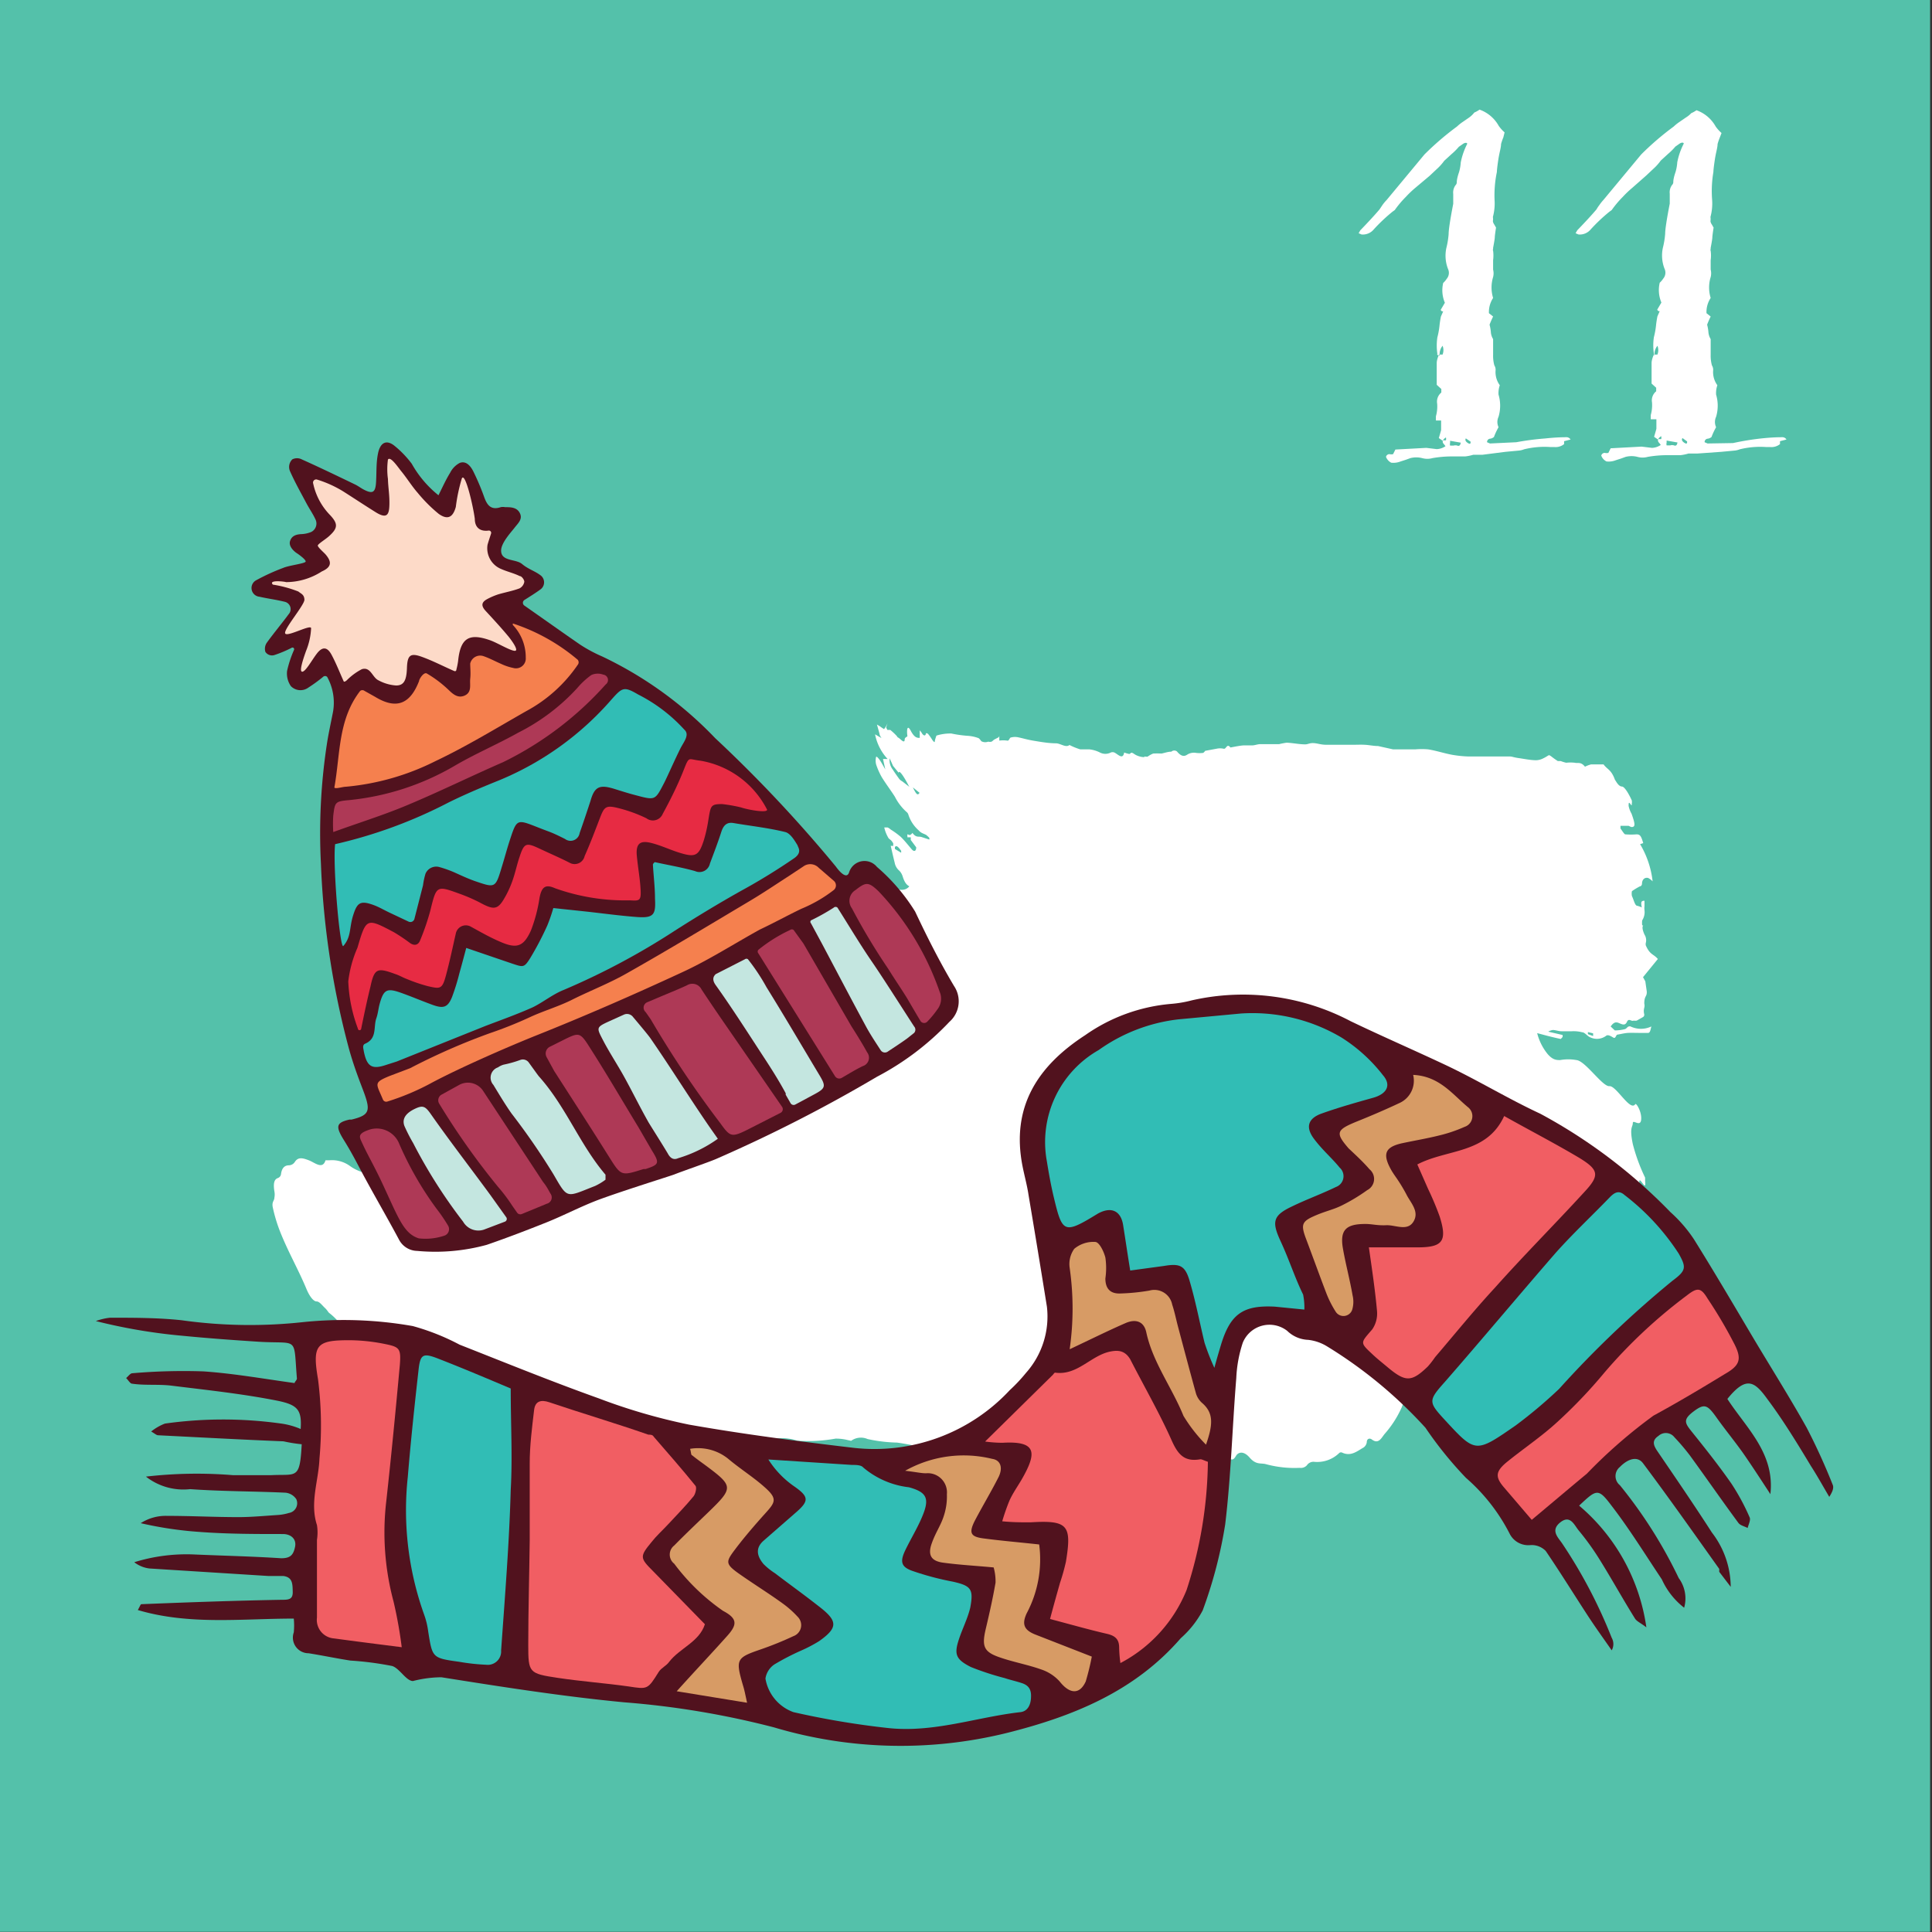 <svg id="Layer_1" data-name="Layer 1" xmlns="http://www.w3.org/2000/svg" viewBox="0 0 92.53 92.53"><rect x="0" y="0" width="92.53" height="92.53" fill="#333333" stroke="none"/><title>Artboard 1 copy 9</title><g id="Layer_17" data-name="Layer 17"><rect width="92.44" height="92.52" style="fill:#54c1aa"/><path d="M68.84,17a0,0,0,0,0,0,0,.08.08,0,0,1,0-.06,2.64,2.64,0,0,1,0-.78,3.65,3.65,0,0,0,.1-.54,4.65,4.65,0,0,1,.07-.46l.11-.25-.06,0s-.06-.05-.06-.07l.1-.17.1-.17a1.52,1.52,0,0,1-.08-.95,1,1,0,0,0,.17-.2.44.44,0,0,0,.06-.47,1.75,1.75,0,0,1-.08-1,3.94,3.94,0,0,0,.11-.67q0-.31.22-1.45,0-.08,0-.47a.6.6,0,0,1,.11-.42.19.19,0,0,0,.06-.14q0-.17.11-.49a2.12,2.12,0,0,0,.08-.46,3.39,3.39,0,0,1,.31-.89c0-.06-.1-.07-.2,0l-.2.14a3,3,0,0,1-.35.35l-.35.32a2.55,2.55,0,0,1-.36.4l-.34.32L67.78,9a4.75,4.75,0,0,0-.45.43,4.83,4.83,0,0,0-.53.63l-.11.08a8.2,8.2,0,0,0-.89.84.68.68,0,0,1-.59.25l-.14-.06.08-.14q.59-.61.92-1l.14-.21a2,2,0,0,1,.2-.24l1.81-2.18a13.73,13.73,0,0,1,1.56-1.34,2.07,2.07,0,0,1,.26-.21l.32-.22a1.22,1.22,0,0,0,.25-.24,1.27,1.27,0,0,0,.25-.14,1.7,1.7,0,0,1,.92.78,1.84,1.84,0,0,0,.28.31L72,6.58a2.75,2.75,0,0,0-.11.32c0,.17-.08.41-.13.74s-.07.53-.07.6a5.45,5.45,0,0,0-.11,1.34,2.49,2.49,0,0,1-.08.81.71.71,0,0,1,0,.2s0,.07.07.17l.08.14q-.06.39-.06.47t-.08.5v.06a.08.08,0,0,0,0,.08,1.7,1.7,0,0,1,0,.45c0,.22,0,.37,0,.45a.74.74,0,0,1,0,.36,1.7,1.7,0,0,0,0,1,1.23,1.23,0,0,0-.2.73l.1.08.1.08a4.07,4.07,0,0,0-.17.39,2,2,0,0,1,.06.33.75.75,0,0,0,.11.36V17a1.69,1.69,0,0,0,.06.5.4.4,0,0,1,.06.22,1.07,1.07,0,0,0,.2.73,1.15,1.15,0,0,0-.06.45,1.86,1.86,0,0,1,0,1.06.59.59,0,0,0,0,.5,3.23,3.23,0,0,0-.22.47s-.08.07-.18.08a.16.16,0,0,0-.15.17l.14.06,1.26-.06A13.13,13.13,0,0,1,74,21q.56-.06,1-.06a.23.23,0,0,1,.22.11l-.31.08v.14a.65.65,0,0,1-.47.14h-.19a4.06,4.06,0,0,0-1.26.11.88.88,0,0,1-.25.06l-.64.06L71,21.78l-.22,0q-.17,0-.22,0a2.09,2.09,0,0,1-.39.08l-.67,0a5.39,5.39,0,0,0-.89.08.93.93,0,0,1-.5,0,1.15,1.15,0,0,0-.56,0l-.22.08-.25.08a.93.93,0,0,1-.45.06.52.52,0,0,1-.25-.28.17.17,0,0,1,.17-.13.34.34,0,0,0,.17,0l.11-.22,1.48-.08.5.06a.8.8,0,0,0,.42-.14s0,0-.06-.08a.29.29,0,0,1-.07-.1.32.32,0,0,1,0-.1q.14,0,.15,0a.28.28,0,0,0,0-.14c-.09.06-.14.11-.14.17l-.2-.14c.07-.24.11-.37.11-.39s0-.17,0-.45h-.11l-.14,0v-.2a1.72,1.72,0,0,0,.06-.61.56.56,0,0,1,.2-.53l0-.17-.22-.2V17.37s0-.15.11-.39l.17,0a.57.57,0,0,0,0-.42.65.65,0,0,0-.14.47Zm1.06,4.19-.45-.08s0,.05,0,.1a.25.25,0,0,0,0,.13h.17a.3.3,0,0,1,.17,0q.14.06.17-.14Zm.31-.2q-.08.11.08.22t.14-.06L70.21,21Zm9-4a0,0,0,0,0,0,0,.08.08,0,0,1,0-.06,2.61,2.61,0,0,1,0-.78,3.73,3.73,0,0,0,.1-.54,4.51,4.51,0,0,1,.07-.46l.11-.25-.06,0s-.06-.05-.06-.07l.1-.17.1-.17a1.53,1.53,0,0,1-.08-.95,1,1,0,0,0,.17-.2.44.44,0,0,0,.06-.47,1.75,1.75,0,0,1-.08-1,3.92,3.92,0,0,0,.11-.67q0-.31.22-1.45,0-.08,0-.47a.59.59,0,0,1,.11-.42.19.19,0,0,0,.06-.14q0-.17.11-.49a2.1,2.1,0,0,0,.08-.46,3.39,3.39,0,0,1,.31-.89c0-.06-.1-.07-.2,0l-.2.14a3,3,0,0,1-.35.35l-.35.32a2.51,2.51,0,0,1-.36.4l-.34.32L78.17,9a4.76,4.76,0,0,0-.45.43,4.86,4.86,0,0,0-.53.63l-.11.08a8.23,8.23,0,0,0-.89.84.68.68,0,0,1-.59.25l-.14-.06.08-.14q.59-.61.92-1a1.79,1.79,0,0,1,.14-.21,2.09,2.09,0,0,1,.19-.24l1.81-2.18a13.66,13.66,0,0,1,1.56-1.34,2.06,2.06,0,0,1,.26-.21l.32-.22A1.23,1.23,0,0,0,81,5.42a1.29,1.29,0,0,0,.25-.14,1.7,1.7,0,0,1,.92.78,1.82,1.82,0,0,0,.28.31l-.08.21a2.81,2.81,0,0,0-.11.32c0,.17-.08.41-.13.74s-.07.53-.07.6A5.42,5.42,0,0,0,82,9.58a2.47,2.47,0,0,1-.08.81.7.7,0,0,1,0,.2s0,.07.07.17l.08.14q-.06.39-.06.47t-.08.5v.06a.08.08,0,0,0,0,.08,1.65,1.65,0,0,1,0,.45q0,.33,0,.45a.74.74,0,0,1,0,.36,1.69,1.69,0,0,0,0,1,1.22,1.22,0,0,0-.2.73l.1.08.1.08a4,4,0,0,0-.17.39,2,2,0,0,1,.06.33.76.76,0,0,0,.11.36V17a1.71,1.71,0,0,0,.06.5.4.4,0,0,1,.06.22,1.07,1.07,0,0,0,.2.73,1.15,1.15,0,0,0-.06.45,1.86,1.86,0,0,1,0,1.06.59.59,0,0,0,0,.5,3.23,3.23,0,0,0-.22.47s-.08.07-.18.08a.16.16,0,0,0-.15.17l.14.06L83,21.22A13.15,13.15,0,0,1,84.34,21q.56-.06,1-.06a.23.23,0,0,1,.22.11l-.31.08v.14a.65.65,0,0,1-.47.14h-.2a4.06,4.06,0,0,0-1.26.11.88.88,0,0,1-.25.06l-.64.06-1.12.08-.22,0q-.17,0-.22,0a2.1,2.1,0,0,1-.39.08l-.67,0a5.4,5.4,0,0,0-.89.08.93.93,0,0,1-.5,0,1.15,1.15,0,0,0-.56,0l-.22.08-.25.08a.93.93,0,0,1-.45.06.51.51,0,0,1-.25-.28.17.17,0,0,1,.17-.13.35.35,0,0,0,.17,0l.11-.22,1.48-.08.5.06a.8.8,0,0,0,.42-.14s0,0-.06-.08a.29.29,0,0,1-.07-.1.32.32,0,0,1,0-.1c.09,0,.14,0,.15,0a.28.28,0,0,0,0-.14c-.09.06-.14.11-.14.17l-.2-.14c.07-.24.11-.37.11-.39s0-.17,0-.45H79.2l-.14,0v-.2a1.73,1.73,0,0,0,.06-.61.56.56,0,0,1,.2-.53l0-.17-.22-.2V17.37s0-.15.11-.39l.17,0a.57.57,0,0,0,0-.42.65.65,0,0,0-.14.47Zm1.06,4.19-.45-.08s0,.05,0,.1a.25.25,0,0,0,0,.13H80a.3.3,0,0,1,.17,0q.14.06.17-.14Zm.31-.2q-.08.11.08.22t.14-.06Z" style="fill:#fff;fill-rule:evenodd"/><path d="M77.69,37.67c-.09,0-.18-.06-.29-.24s0,0-.05-.07c-.18-.51-.37-.5-.55-.75,0,0,0,0-.05,0-.18,0-.37,0-.55,0a1.5,1.5,0,0,0-.29.11h0c-.2-.25-.34-.15-.49-.19a1.92,1.92,0,0,0-.41,0,1.75,1.75,0,0,1-.26-.08c-.05,0-.09,0-.14,0a3.62,3.62,0,0,1-.31-.22s-.09-.07-.12-.06-.16.1-.25.14a.81.81,0,0,1-.35.1c-.27,0-.55-.06-.83-.1s-.29-.07-.43-.08l-.65,0h-.56c-.27,0-.53,0-.8,0a5.54,5.54,0,0,1-.76-.08c-.38-.07-.77-.2-1.15-.26a3.44,3.44,0,0,0-.62,0c-.13,0-.28,0-.42,0l-.64,0L66,35.73c-.21,0-.43-.05-.64-.06s-.37,0-.55,0-.31,0-.46,0-.55,0-.82,0-.42-.07-.62-.08-.26.06-.4.06c-.29,0-.6-.07-.89-.08a3.65,3.65,0,0,0-.36.07l-.9,0c-.14,0-.26.06-.4.06s-.27,0-.39,0-.43.06-.64.1h0c-.17-.22-.2.09-.32.06a.8.8,0,0,0-.35,0l-.54.1s-.07.1-.11.1a1.4,1.4,0,0,1-.32,0,.6.6,0,0,0-.41.07c-.13.09-.28.14-.51-.14A.21.21,0,0,0,56.1,36c-.16,0-.32.06-.47.09a3.91,3.91,0,0,0-.4,0,1.24,1.24,0,0,0-.27.15s0,0-.08,0-.05-.05-.06,0-.32,0-.5-.13-.16,0-.24,0a1.44,1.44,0,0,1-.24-.07s0,0,0,0c-.06.37-.3.08-.47,0a.23.23,0,0,0-.17,0,.56.56,0,0,1-.52,0,1.49,1.49,0,0,0-.5-.15c-.15,0-.29,0-.44,0a3.15,3.15,0,0,1-.52-.21s0,0,0,0c-.16.14-.41-.06-.62-.08-.36,0-.71-.06-1.07-.12s-.49-.11-.73-.16a.76.76,0,0,0-.38,0c-.07,0-.09.18-.18.15a1.42,1.42,0,0,0-.38,0l0-.24s0,.08-.07.1l-.19.1s-.07.07-.11.09a.3.3,0,0,1-.16,0A.4.4,0,0,1,47,35.5s-.1-.14-.14-.15a1.79,1.79,0,0,0-.53-.11,5.74,5.74,0,0,1-.77-.11,2.23,2.23,0,0,0-.71.1s-.05.13-.07.22,0,.15-.12,0a2.84,2.84,0,0,0-.21-.3s-.1-.08-.11,0-.1.14-.22-.09c0,0,0,0-.07-.08l0,.36c-.12,0-.25,0-.43-.34s-.2,0-.16.26c-.05.05-.12.06-.13.14,0,.25-.19,0-.29-.06s-.06-.06-.09-.09a3,3,0,0,0-.31-.29c-.05,0-.1,0-.14,0l-.06-.12.07-.21,0,0s0,0,0,0a1.1,1.1,0,0,1-.17.29s-.13-.08-.19-.13L42,34.7l.12.43s0,.09.1.22l-.31-.18a2.42,2.42,0,0,0,.6,1.18h-.22l.11.5c-.11-.19-.19-.34-.26-.44s-.16-.2-.18-.16a.73.73,0,0,0,0,.36,3.41,3.41,0,0,0,.27.61c.21.34.42.61.63.94a2.48,2.48,0,0,0,.56.73.25.25,0,0,1,.08.11,1.68,1.68,0,0,0,.5.77c.12.14.24.15.36.22a1.34,1.34,0,0,1,.15.14v.08l-.37-.12c-.14-.05-.26.05-.44-.2,0,0,0,0,0,0s-.09.14-.18.09-.06,0-.06.12l.16,0,0,.13.26.35c0,.19-.1.23-.22.09s-.35-.43-.52-.59a3.83,3.83,0,0,0-.48-.35.56.56,0,0,0-.15-.1c-.06,0-.12,0-.16,0a1.74,1.74,0,0,0,.21.52l.13.11a1.14,1.14,0,0,1,.09.13s0,.11,0,.12-.07,0-.12,0c.06.26.12.53.19.81a.65.65,0,0,0,.22.38.67.67,0,0,1,.16.27c.1.32.2.41.32.48l0,0c-.41.5-1.2-.34-1.58.25-.22.34-.7-.26-1.07-.46-.07,0-.21-.26-.16,0,.2,1.34-.17.79-.42.66s-.49.08-.66.36c0,.08-.08.2-.19.05-.59-.78-1-.78-1.21-.27-.17.34-.5.14-.79.09s-.47.34-.77.28a5.09,5.09,0,0,1-1.81-.34.72.72,0,0,0-.91.21c-.19.19-.54-.25-.76-.17-.5.17-1.14-.19-1.71-.29-.22,0-.5-.28-.67-.11s-.42.15-.63.2a2.23,2.23,0,0,1-1.27-.34c-.35-.15-.58.11-1-.3-.25-.24-.23.45-.25,1-.51-1.27-.73-1.24-.9-1.12s-.52.48-1,.1a.58.58,0,0,0-.85,0c-.14.11,0,1-.29.83-.07-.06-.1,0-.22-.3-.37-1-.42-.75-.55-.7-.7.23-1.53,0-2.12.59-.37.38-1,0-1.17,1,0,.23-.29-.41-.37-.32-.24.28-.55.33-.5,1.54,0,.54,0,.94-.19.92-.42-.06-.22,1.78-.49,2.14a.91.91,0,0,0,0,.5,6.26,6.26,0,0,1,.19,2.46,3.86,3.86,0,0,0,.28,1.47c.28.37,0-1,.13-1,.37,1.29.16,1.43.4,2.39a23.3,23.3,0,0,1,.53,2.77,3,3,0,0,0,.18.3l-1.27,0a1.81,1.81,0,0,1-.59-.22c-.56-.25-1.07-.32-1.62-.51a2,2,0,0,1-.5-.26,1.47,1.47,0,0,0-1-.28c-.06,0-.15,0-.18,0-.14.46-.51.11-.8,0s-.51-.17-.67.08a.35.35,0,0,1-.27.16c-.17,0-.34.07-.39.41a.23.23,0,0,1-.15.2c-.14.05-.24.18-.17.63a.81.81,0,0,1,0,.32c0,.14-.14.19-.07.48A7.4,7.4,0,0,0,13.42,59c.4,1,.86,1.78,1.26,2.74.15.36.34.59.48.59s.27.19.4.31.16.22.23.26a3,3,0,0,1,1.12,2c.06.25.14.31.23.33s.25-.13.35-.29.17-.27.48.32a9,9,0,0,0,1,1.44s.08.08.11.08c.44-.08,1,.5,1.52.94a1.48,1.48,0,0,0,1.51.39,2.4,2.4,0,0,1,1.4.06,9.33,9.33,0,0,0,1.68.47c.24,0,.5.15.75.19a6.59,6.59,0,0,0,1.37,0c.78,0,1.54-.13,2.3-.2a2.41,2.41,0,0,1,.48,0,8.6,8.6,0,0,0,2.1-.14,2.52,2.52,0,0,1,1.47.21,1.18,1.18,0,0,0,.43,0c.3,0,.6.12.9.14a2.84,2.84,0,0,0,1.45,0,.32.32,0,0,1,.29,0c.1,0,.2.11.27.08a2.39,2.39,0,0,1,1.19.08,7.47,7.47,0,0,0,1.83-.1,2.34,2.34,0,0,1,.62.08c.06,0,.12.05.16,0a.8.8,0,0,1,.75-.06,7.23,7.23,0,0,0,1.41.17,11,11,0,0,1,1.51.32s.05,0,.07,0c.44-.45,1.15,0,1.61-.48.2-.19.51-.08.73-.2A8.51,8.51,0,0,1,48,68.7a1.18,1.18,0,0,1,1.34.35,1.21,1.21,0,0,0,.74.34c.57.07,1-.23,1.62-.13a5.56,5.56,0,0,0,1.27-.14.38.38,0,0,0,.24-.13.53.53,0,0,1,.71,0c.31.18.5,0,.73-.12a1.57,1.57,0,0,1,.87.08,2.2,2.2,0,0,1,1,.4.68.68,0,0,0,.8.15c.14-.07.35.13.52.18.36.1.64-.14,1.06.18.13.1.22,0,.3-.14s.33-.28.65.09.54.24.8.32a5.23,5.23,0,0,0,1.6.17.39.39,0,0,0,.34-.12.38.38,0,0,1,.33-.17,1.51,1.51,0,0,0,1.23-.43.14.14,0,0,1,.15,0c.42.18.71-.09,1-.25a.37.37,0,0,0,.16-.26c0-.16.13-.21.24-.13.33.25.46-.08.62-.27a5,5,0,0,0,.81-1.26,5.14,5.14,0,0,0,.34-1.41,3.9,3.9,0,0,0,.05-1.18,4,4,0,0,0-.27-1.21,2,2,0,0,1-.11-.75c0-.22-.08-.55-.23-.59s-.52-.59-.71-1a4.45,4.45,0,0,0-.4-.62,1.58,1.58,0,0,0,0-.25c0-1.15.14-1,.81.5,0,.07.05.07.07.1s0-.36,0-.6c-.09-.66-.06-.93.15-.79.55.38.91.07,1.29-.15a2,2,0,0,0-.21-.61c0-.09.08-.24.18.06.42,1.22.5.91.62.86a1,1,0,0,1,.85-.07,1.64,1.64,0,0,0,.76.13c.13,0,.15-.34.26-.36a1.29,1.29,0,0,1,.93.25c.26.18.38-.15.73.36.11.16.09-.15.09-.38,0-1,.25-1.1.6-.82s.17-.75.68.53c-.24-1.71.17-1.36.49-1.25a1.32,1.32,0,0,0,.59.05,1.26,1.26,0,0,1,1,.41c.07.06.11,0,.16,0a.5.5,0,0,1,.76.09c.21.21.32,0,.47,0s.46.21.69.33c.39.21.5-.56,1-.12.14.14.2-.11.18-.59a4.61,4.61,0,0,1-.44-1.71c0-.36.35.54.28-.05,0-.06,0-.13,0-.17a8.55,8.55,0,0,1-.59-1.61c-.17-.82,0-.8,0-1s.36.21.4-.16-.23-.81-.28-.75c-.24.38-.91-.89-1.24-.86s-1.15-1.21-1.58-1.25a2.23,2.23,0,0,0-.78,0c-.17,0-.35,0-.6-.29a2.6,2.6,0,0,1-.5-1l.53.14c.2.05.41.1.6.14,0,0,.06-.06.09-.1l0-.09-.69-.16,0,0a.59.59,0,0,1,.22-.08c.13,0,.28.06.41.06s.33,0,.5,0a1.65,1.65,0,0,1,.5.05c.12,0,.26.2.38.24a.74.74,0,0,0,.76-.07c.08-.07.21,0,.34.08s.12-.13.21-.14.32-.07.49-.08.4,0,.61,0,.25,0,.36,0,.12-.18.16-.31a1.16,1.16,0,0,1-1,0,.1.1,0,0,0-.07,0c-.07,0-.12.11-.2.13a2,2,0,0,1-.48.06s-.12-.11-.2-.19c.11-.15.21-.24.38-.17s.31.15.4-.05.21,0,.32-.06a.49.49,0,0,0,.15,0l.3-.17a.13.13,0,0,0,.06-.12c-.07-.3.05-.31,0-.53,0-.38.13-.31.12-.57l-.07-.49-.11-.2.71-.87c-.21-.25-.38-.19-.58-.66a.45.45,0,0,1,0-.1.5.5,0,0,0-.06-.41c-.08-.18-.13-.36-.06-.44l-.05,0,0,0a1,1,0,0,1,0-.24.73.73,0,0,0,.11-.49.73.73,0,0,1,0-.19c0-.07,0-.15,0-.26-.16,0-.18.06-.13.32a1.21,1.21,0,0,0-.22-.08c-.11,0-.17-.31-.25-.46a.55.55,0,0,1,0-.24,3.4,3.4,0,0,1,.38-.23s.08,0,.1-.11c0-.24.15-.33.3-.29a.94.94,0,0,1,.21.16,4.46,4.46,0,0,0-.6-1.78l.15-.05c-.1-.34-.15-.42-.32-.42a3.45,3.45,0,0,1-.54,0c-.05,0-.15-.18-.23-.28l0-.13H78s.09.05.14.06c.19,0,.18-.14,0-.64A1.27,1.27,0,0,1,78,38.6c0-.12,0-.21.08-.1s.07.07.07,0a.42.42,0,0,0,0-.17C78,38,77.81,37.69,77.69,37.67ZM21.63,55.39a5.06,5.06,0,0,1-.05,1.27c0,.23-.12.13-.17.23h-.33c0-.73.35-.61.34-1.44C21.42,55.2,21.46,55.09,21.63,55.39Zm2,1.65-.19,0a1,1,0,0,0-.15-.38s0,.09,0,.33v0a2.21,2.21,0,0,1-.5-.09,2.25,2.25,0,0,0-.44-.07,3.63,3.63,0,0,1-.26-.8c.17-.17.14-1,.66,0,.13.25.09-.09.15-.11s.12-.61.55.77C23.5,56.94,23.55,57,23.6,57Zm3.22-.29c0,.12,0,.22,0,.32a.78.78,0,0,0-.26.05,2.91,2.91,0,0,1-1.31.11,4.88,4.88,0,0,1-.56-.07l0-.06c.1-.23.35.09.51.05.33-.08.53-.6.94-.38C26.45,56.91,26.67,56.95,26.82,56.74Zm16.31-16v.09l-.3-.18v-.09C42.92,40.48,43,40.53,43.13,40.71Zm.4-3.06-.35-.27,0,0a.49.49,0,0,1-.14-.11c-.1-.14-.21-.29-.31-.45a.73.73,0,0,1-.15-.54l.16.36v0l.27.33C43.06,36.87,43.25,37.11,43.53,37.65Zm.48.28c-.09.14-.15.09-.32-.26Zm21.33,22,0,0-.17-.11C65.15,59.66,65.22,59.72,65.34,59.94Zm.33-1.28c-.15-.12-.16.07-.33-.28S65.47,58.35,65.67,58.66ZM76.3,49.49l0,.13-.25-.09,0-.1Z" style="fill:#fff"/><path d="M13.4,68.17a3.58,3.58,0,0,1,1,.27c.06-.92-.14-1.16-1.14-1.36-1.67-.33-3.38-.51-5.08-.72-.61-.07-1.24,0-1.85-.09-.1,0-.19-.18-.29-.27.1-.08.19-.22.29-.23a28.38,28.38,0,0,1,3.41-.09c1.46.1,2.91.36,4.37.56,0-.06.11-.14.11-.22-.17-2.07.11-1.64-1.84-1.76-1.23-.08-2.47-.17-3.69-.29a26.61,26.61,0,0,1-4.1-.7,2.9,2.9,0,0,1,.68-.16c1.14,0,2.29,0,3.42.12a23.51,23.51,0,0,0,5.83.09,19,19,0,0,1,5.25.19,11,11,0,0,1,2.24.89c2.21.87,4.42,1.77,6.66,2.57A28,28,0,0,0,33,68.23c2.61.46,5.24.8,7.87,1.11a8.85,8.85,0,0,0,7.49-2.76,7.77,7.77,0,0,0,.78-.83,4.06,4.06,0,0,0,1-3.17q-.43-2.68-.88-5.35c-.07-.47-.2-.93-.29-1.39-.55-2.82.72-4.78,3-6.26a8.39,8.39,0,0,1,4.11-1.5,5.68,5.68,0,0,0,1-.17,11.07,11.07,0,0,1,7.61,1c1.5.72,3,1.37,4.53,2.09s3,1.62,4.55,2.34A25.45,25.45,0,0,1,80,58.05a6.75,6.75,0,0,1,1.12,1.29c.93,1.49,1.82,3,2.72,4.52s1.84,3,2.69,4.52a29.52,29.52,0,0,1,1.24,2.72c.07.15,0,.34-.16.59-.29-.49-.57-1-.88-1.48C86.08,69.13,85.39,68,84.64,67c-.6-.83-1-1.13-1.91,0,.9,1.39,2.28,2.59,2.06,4.56-.4-.61-.8-1.23-1.22-1.84s-.92-1.21-1.36-1.83-.58-.68-1.1-.29-.41.56-.1.95c.66.82,1.31,1.64,1.91,2.5a10.63,10.63,0,0,1,.88,1.63c.05.13-.06.34-.1.5-.15-.08-.35-.12-.44-.24-.79-1.07-1.55-2.17-2.33-3.24a10.64,10.64,0,0,0-.74-.87.52.52,0,0,0-.76-.06c-.33.22-.24.45-.06.72.88,1.29,1.77,2.59,2.62,3.91A4.3,4.3,0,0,1,82.89,76l-.55-.72s0-.1,0-.14c-1.21-1.7-2.4-3.39-3.65-5.06-.26-.35-.71-.23-1.11.18a.56.56,0,0,0,0,.87,22.22,22.22,0,0,1,2.82,4.45A1.64,1.64,0,0,1,80.66,77a3.6,3.6,0,0,1-1.07-1.36c-.79-1.18-1.54-2.4-2.41-3.53-.64-.85-.71-.79-1.55,0a9.36,9.36,0,0,1,3.22,5.83c-.25-.2-.46-.28-.55-.43-.58-.93-1.11-1.89-1.69-2.82a12.48,12.48,0,0,0-1-1.39c-.21-.25-.4-.77-.88-.39s-.12.71.08,1a23.68,23.68,0,0,1,2.38,4.53.61.61,0,0,1,0,.6c-.41-.59-.83-1.17-1.21-1.76-.65-1-1.27-2-1.95-3A.94.94,0,0,0,73.3,74a1,1,0,0,1-1-.55,8.91,8.91,0,0,0-2.09-2.67,18.25,18.25,0,0,1-1.94-2.4,21.55,21.55,0,0,0-4.7-3.89,2.18,2.18,0,0,0-.92-.32,1.52,1.52,0,0,1-1-.43,1.38,1.38,0,0,0-2.13.57A6.22,6.22,0,0,0,59.21,66c-.19,2.33-.25,4.66-.53,7a21.57,21.57,0,0,1-1.08,4.13,4.7,4.7,0,0,1-1.05,1.33C54.35,81,51.41,82.2,48.21,83a21.24,21.24,0,0,1-11.14-.27,41.2,41.2,0,0,0-7.17-1.2c-2.94-.28-5.86-.74-8.76-1.2a5.56,5.56,0,0,0-1.36.18c-.33,0-.64-.61-1-.72a15.24,15.24,0,0,0-2-.26c-.65-.1-1.31-.24-2-.35a.75.75,0,0,1-.71-1,3.39,3.39,0,0,0,0-.66c-2.5,0-5,.32-7.47-.41.09-.15.13-.28.17-.28,2.23-.09,4.46-.17,6.7-.21.33,0,.56,0,.55-.38s0-.7-.45-.76c-.23,0-.47,0-.71,0l-5.7-.36a1.47,1.47,0,0,1-.73-.3,8.43,8.43,0,0,1,2.9-.37c1.38.06,2.76.09,4.14.18.45,0,.58-.17.66-.54s-.18-.61-.56-.62c-1.32,0-2.66,0-4-.1a17.94,17.94,0,0,1-2.83-.42A2.21,2.21,0,0,1,8,72.6c1.14,0,2.28.06,3.42.06.62,0,1.24-.06,1.86-.1a2.36,2.36,0,0,0,.56-.1.47.47,0,0,0,.35-.66.7.7,0,0,0-.52-.31c-1.52-.07-3-.06-4.56-.17a2.91,2.91,0,0,1-2.12-.6,21.28,21.28,0,0,1,4.16-.07c.62,0,1.23,0,1.85,0,1.21-.06,1.36.23,1.45-1.48a7.16,7.16,0,0,1-.87-.14c-2-.08-4-.19-6-.29-.09,0-.16-.08-.34-.18a2.47,2.47,0,0,1,.66-.38A20,20,0,0,1,13.4,68.17Z" style="fill:#51121e;fill-rule:evenodd"/><path d="M76,70.58c-.87.72-1.74,1.46-2.64,2.21L72,71.2c-.39-.47-.37-.73.16-1.17.8-.65,1.67-1.23,2.43-1.93a23.79,23.79,0,0,0,2.25-2.36,24.32,24.32,0,0,1,3.94-3.69c.51-.4.68-.39,1,.14a21.73,21.73,0,0,1,1.3,2.21c.35.7.24,1-.46,1.4-1.13.69-2.27,1.37-3.43,2A24.24,24.24,0,0,0,76,70.58Z" style="fill:#f15e63;fill-rule:evenodd"/><path d="M52,80.53c-.29.64-.77.61-1.25,0a2.07,2.07,0,0,0-.9-.58c-.62-.22-1.28-.34-1.9-.55-.83-.27-.94-.53-.74-1.38s.34-1.48.47-2.22a2.51,2.51,0,0,0-.09-.73c-.83-.08-1.63-.12-2.43-.23-.57-.08-.73-.37-.54-.91s.42-.84.57-1.29a3,3,0,0,0,.16-1.08.92.92,0,0,0-1-1c-.24,0-.47-.06-1-.12a5.72,5.72,0,0,1,4.17-.57c.41.06.53.44.29.9-.34.67-.73,1.32-1.09,2s-.23.84.46.92c.84.11,1.69.18,2.59.28a5.49,5.49,0,0,1-.6,3.3c-.24.52-.12.79.38,1l2.74,1.07A12.08,12.08,0,0,1,52,80.53Z" style="fill:#d79b65;fill-rule:evenodd"/><path d="M72.59,68.27c-1.92,1.33-1.92,1.33-3.37-.24-.82-.89-.83-.94,0-1.87C71,64.12,72.72,62.06,74.51,60c.82-.92,1.72-1.76,2.57-2.64.22-.23.44-.38.72-.13a11.24,11.24,0,0,1,2.6,2.81c.37.66.36.81-.3,1.3a49.4,49.4,0,0,0-5.43,5.18A22.63,22.63,0,0,1,72.59,68.27Z" style="fill:#31bdb5;fill-rule:evenodd"/><path d="M56.83,76.15a6.85,6.85,0,0,1-3.17,3.5,6.27,6.27,0,0,1-.06-.74c0-.41-.2-.57-.58-.66-.87-.2-1.74-.45-2.73-.71.18-.68.33-1.21.48-1.74a9.85,9.85,0,0,0,.28-1c.29-1.76.1-2-1.7-1.89-.42,0-.84,0-1.35-.05a10.1,10.1,0,0,1,.35-1c.16-.35.38-.66.58-1,.73-1.27.75-1.86-.92-1.76a6.4,6.4,0,0,1-.83-.06l3.25-3.2s.07-.1.1-.1c1.05.15,1.69-.79,2.6-1,.41-.09.74-.07,1,.36.67,1.31,1.41,2.59,2,3.92.3.66.61,1,1.36.87.08,0,.18.06.36.12A20.43,20.43,0,0,1,56.83,76.15Z" style="fill:#f15e63;fill-rule:evenodd"/><path d="M49.38,81.24c0,.39-.15.72-.51.76-2.11.24-4.15,1-6.35.76A40.08,40.08,0,0,1,38,82a2.07,2.07,0,0,1-1.34-1.61,1,1,0,0,1,.42-.67,11.78,11.78,0,0,1,1.27-.66,6.86,6.86,0,0,0,.88-.46c.89-.63.9-.95.06-1.61s-1.45-1.09-2.17-1.64a3.31,3.31,0,0,1-.55-.44c-.3-.36-.42-.75,0-1.12l1.5-1.31c.68-.58.69-.78,0-1.27a4.5,4.5,0,0,1-1.27-1.31l4,.26c.19,0,.44,0,.54.12a4.1,4.1,0,0,0,2.19.95c.84.23,1,.52.66,1.35-.23.57-.56,1.1-.83,1.66s-.2.81.35,1a13.64,13.64,0,0,0,1.92.51c.89.2,1,.36.84,1.24-.12.51-.37,1-.53,1.48-.26.76-.17,1,.56,1.37a13.29,13.29,0,0,0,1.62.53c.27.09.55.15.82.24S49.39,80.86,49.38,81.24Z" style="fill:#31bdb5;fill-rule:evenodd"/><path d="M68.38,65.45c-.77.74-1.06.75-1.9.05-.26-.22-.52-.42-.76-.65-.6-.56-.56-.53,0-1.18a1.34,1.34,0,0,0,.23-.88c-.09-1-.24-2-.39-3.05H67.9c1.21,0,1.42-.31,1.05-1.48a13.88,13.88,0,0,0-.55-1.31l-.52-1.18c1.43-.75,3.32-.49,4.16-2.32,1.21.68,2.43,1.31,3.59,2,.95.58,1,.84.24,1.65-1.41,1.54-2.87,3-4.27,4.57-1,1.08-1.92,2.22-2.87,3.33A4.42,4.42,0,0,1,68.38,65.45Z" style="fill:#f15e63;fill-rule:evenodd"/><path d="M57.57,67.19c.57.49.52,1.05.19,2a7.33,7.33,0,0,1-1.08-1.38c-.55-1.36-1.47-2.56-1.78-4-.11-.52-.5-.66-1-.44-.85.37-1.69.79-2.67,1.25a13.7,13.7,0,0,0,0-3.9,1.25,1.25,0,0,1,.22-.91,1.43,1.43,0,0,1,1-.33c.2,0,.42.47.49.75a3.44,3.44,0,0,1,0,1c0,.47.22.73.69.72a9.88,9.88,0,0,0,1.42-.14.87.87,0,0,1,1.09.67c.12.36.19.73.29,1.1.28,1.05.56,2.11.85,3.16A1,1,0,0,0,57.57,67.19Z" style="fill:#d79b65;fill-rule:evenodd"/><path d="M35.59,80.74c.07.22.11.45.19.81L32.41,81c.9-1,1.66-1.8,2.4-2.63.51-.56.52-.85-.18-1.22a10.07,10.07,0,0,1-2.34-2.26.55.55,0,0,1,0-.87c.53-.54,1.08-1.06,1.63-1.59,1.21-1.17,1.21-1.25-.09-2.22-.23-.17-.46-.33-.68-.51-.06,0-.05-.17-.1-.31a2.29,2.29,0,0,1,1.83.48c.58.49,1.23.89,1.79,1.4s.46.68,0,1.19-1,1.13-1.46,1.74-.49.7.24,1.21,1.35.89,2,1.36a4.64,4.64,0,0,1,.75.66.56.56,0,0,1-.2.93,15.94,15.94,0,0,1-1.58.64C35.26,79.4,35.22,79.47,35.59,80.74Z" style="fill:#d79b65;fill-rule:evenodd"/><path d="M64.76,62.73a.44.44,0,0,1-.79.09,5,5,0,0,1-.45-.89c-.34-.89-.66-1.78-1-2.68-.21-.59-.16-.75.4-1s.9-.3,1.33-.51A8.71,8.71,0,0,0,65.48,57a.6.6,0,0,0,.11-1c-.31-.36-.66-.68-1-1-.64-.74-.59-.88.35-1.27.7-.28,1.4-.58,2.08-.9a1.17,1.17,0,0,0,.66-1.35c1.26.06,1.88.93,2.63,1.55a.54.54,0,0,1-.17.94,6.89,6.89,0,0,1-1.21.41c-.6.15-1.21.25-1.81.38-.77.18-.91.5-.52,1.22.09.17.2.32.31.48a8,8,0,0,1,.44.73c.2.41.64.82.35,1.31s-.87.16-1.31.18-.66-.06-1-.06c-.93,0-1.23.29-1.07,1.19.13.74.33,1.48.46,2.23A1.32,1.32,0,0,1,64.76,62.73Z" style="fill:#d79b65;fill-rule:evenodd"/><path d="M58.47,64.43c-.08.27-.16.53-.31,1.08a11.23,11.23,0,0,1-.47-1.2c-.24-1-.42-1.95-.7-2.91-.22-.79-.47-.9-1.24-.77l-1.62.22c-.13-.8-.23-1.49-.34-2.18s-.58-.9-1.22-.54c-1.63,1-1.69.93-2.11-.83-.13-.55-.23-1.11-.32-1.67a5.07,5.07,0,0,1,2.48-5.34,8.18,8.18,0,0,1,3.82-1.47l3-.28a8.36,8.36,0,0,1,4.79,1.14,7.7,7.7,0,0,1,2,1.81c.43.49.18.91-.48,1.09-.82.23-1.64.46-2.45.75-.65.23-.79.65-.37,1.21s.84.9,1.23,1.38a.55.55,0,0,1-.18.93c-.68.33-1.4.59-2.08.92-.94.44-1,.74-.57,1.67S62,61.16,62.41,62a3.05,3.05,0,0,1,.06.72l-1.41-.14C59.53,62.5,58.92,62.93,58.47,64.43Z" style="fill:#31bdb5;fill-rule:evenodd"/><path d="M31.55,80.07c-.53.85-.53.84-1.44.7-1.13-.16-2.26-.24-3.39-.41-1.39-.21-1.42-.24-1.42-1.59,0-1.66.05-3.32.07-5,0-1.23,0-2.46,0-3.69,0-.85.11-1.7.21-2.55.05-.42.32-.51.73-.37,1.57.53,3.16,1,4.74,1.55.09,0,.21,0,.26.1.67.77,1.35,1.55,2,2.35.07.09,0,.38-.09.5-.36.44-.76.85-1.15,1.27s-.61.6-.87.93c-.57.69-.55.76.07,1.38l2.49,2.55c-.27.85-1.2,1.14-1.71,1.8C31.92,79.78,31.67,79.88,31.55,80.07Z" style="fill:#f15e63;fill-rule:evenodd"/><path d="M24,79.05a.64.64,0,0,1-.72.68A9.79,9.79,0,0,1,22,79.59c-1.3-.18-1.29-.19-1.49-1.44a3.86,3.86,0,0,0-.2-.83,14.82,14.82,0,0,1-.78-6.58c.14-1.69.32-3.39.51-5.08.08-.78.2-.87.87-.62,1.24.48,2.46,1,3.55,1.46,0,1.72.09,3.29,0,4.86C24.39,73.92,24.18,76.49,24,79.05Z" style="fill:#31bdb5;fill-rule:evenodd"/><path d="M19.24,78.89c-1.19-.15-2.21-.28-3.24-.42a.89.89,0,0,1-.82-1c0-1.24,0-2.48,0-3.72a2.27,2.27,0,0,0,0-.71c-.35-1.07.08-2.13.12-3.18a17.45,17.45,0,0,0-.07-3.81c-.29-1.69-.06-1.88,1.65-1.86a8.75,8.75,0,0,1,1.56.18c.7.14.77.22.71,1-.2,2.18-.41,4.36-.65,6.53a12.78,12.78,0,0,0,.35,4.81A21,21,0,0,1,19.24,78.89Z" style="fill:#f15e63;fill-rule:evenodd"/><path d="M45.69,47.22a1.31,1.31,0,0,1-.22,1.72A13.17,13.17,0,0,1,42,51.57a70.71,70.71,0,0,1-7.71,3.94c-.4.17-1.6.58-2,.74-.18.07-2.43.77-3.62,1.21-.85.32-1.66.75-2.51,1.09s-1.89.74-2.85,1.07a9.33,9.33,0,0,1-3.33.29,1,1,0,0,1-.87-.54c-.63-1.18-1.31-2.33-1.93-3.51-.22-.42-.45-.84-.7-1.24-.41-.66-.4-.85.26-1l.1,0c.94-.23.92-.45.48-1.59-.23-.6-.45-1.22-.62-1.85a40,40,0,0,1-1.33-8.82,28.33,28.33,0,0,1,.31-5.88c.08-.47.18-.93.27-1.39a2.55,2.55,0,0,0-.28-1.67.14.14,0,0,0-.2,0,7.18,7.18,0,0,1-.7.51.64.64,0,0,1-.84-.07,1.06,1.06,0,0,1-.18-.73,5.34,5.34,0,0,1,.33-1,.08.08,0,0,0-.12-.1,5.75,5.75,0,0,1-.81.34.38.38,0,0,1-.44-.15.51.51,0,0,1,.07-.44c.34-.47.71-.91,1.05-1.37a.36.36,0,0,0-.2-.59c-.4-.1-.81-.15-1.2-.24a.42.42,0,0,1-.16-.79,9.84,9.84,0,0,1,1.29-.59c.3-.13,1.08-.21,1.08-.31s-.35-.35-.43-.4-.4-.3-.32-.57.31-.33.56-.34a1.37,1.37,0,0,0,.45-.1.45.45,0,0,0,.22-.58c-.12-.27-.29-.51-.43-.77-.27-.51-.55-1-.79-1.54A.51.51,0,0,1,14,22a.5.5,0,0,1,.45,0c.87.39,1.72.8,2.57,1.21.12.06.23.14.35.21.47.26.61.18.64-.32s0-.95.1-1.41.37-.66.77-.35a4.85,4.85,0,0,1,.84.87A5.17,5.17,0,0,0,21,23.72c.19-.38.35-.74.56-1.08a1.07,1.07,0,0,1,.46-.47c.3-.11.51.14.64.39a11.48,11.48,0,0,1,.52,1.22c.14.4.32.67.8.51a.5.5,0,0,1,.21,0c.26,0,.57,0,.71.29s-.09.48-.26.7S24,26,24,26.37c0,.53.7.39,1,.64s.6.33.87.53a.42.42,0,0,1,0,.7c-.22.16-.46.31-.76.5a.16.16,0,0,0,0,.26c.93.65,1.8,1.27,2.67,1.87a7,7,0,0,0,1.06.57,18.36,18.36,0,0,1,5.41,3.91,65.1,65.1,0,0,1,5.78,6.15s.5.73.64.27A.77.77,0,0,1,42,41.52a9.18,9.18,0,0,1,1.83,2.14C44.4,44.87,45,46.06,45.69,47.22Z" style="fill:#51121e;fill-rule:evenodd"/><path d="M42.08,42.69A13.34,13.34,0,0,1,45,47.49a.84.84,0,0,1-.11.86,4.64,4.64,0,0,1-.47.57.21.21,0,0,1-.32,0c-.14-.22-.63-1.07-.68-1.15-.32-.51-.55-.84-.88-1.37A30.25,30.25,0,0,1,40.8,43.5a.6.6,0,0,1,.17-.87C41.47,42.24,41.59,42.22,42.08,42.69Z" style="fill:#ae3956;fill-rule:evenodd"/><path d="M43.78,49.16a.23.23,0,0,1,0,.31l-.34.27c-.29.21-.6.41-.93.63a.24.24,0,0,1-.33-.07c-.26-.4-.5-.76-.7-1.13-.71-1.31-1.4-2.63-2.1-3.95l-.54-1a.1.1,0,0,1,0-.14,10.17,10.17,0,0,0,1.09-.61.13.13,0,0,1,.18,0c.57.9,1.08,1.76,1.65,2.59S43.42,48.61,43.78,49.16Z" style="fill:#c4e6e0;fill-rule:evenodd"/><path d="M39.94,42.19a.29.29,0,0,1,0,.43,6.66,6.66,0,0,1-1.55.9c-.67.32-1.32.68-2,1-1.25.69-2.46,1.47-3.75,2.06-2.29,1.06-4.6,2.07-6.93,3-1.4.56-3.66,1.55-5,2.26a11.73,11.73,0,0,1-2.17.92.17.17,0,0,1-.2-.1c-.32-.77-.47-.8.3-1.12l1-.38a31.08,31.08,0,0,1,3.83-1.68,19.27,19.27,0,0,0,1.9-.76c.69-.32,1.41-.52,2.09-.87.85-.42,1.75-.77,2.57-1.24,2-1.13,3.93-2.3,5.88-3.46.64-.38,1.26-.8,1.88-1.2l.68-.45a.56.56,0,0,1,.74.06Z" style="fill:#f5804e;fill-rule:evenodd"/><path d="M38.2,40.49c0,.07.25.32-.16.61a29.31,29.31,0,0,1-2.52,1.55c-1.09.61-2.16,1.26-3.21,1.93A34.28,34.28,0,0,1,27,47.41c-.53.21-1,.6-1.5.84-.74.33-1.5.6-2.26.89L19,50.84,18.5,51c-.68.23-.93.1-1.08-.67,0-.06-.09-.27.06-.34.59-.25.4-.79.54-1.21.08-.22.1-.46.16-.69.19-.69.34-.78,1-.55.51.18,1,.39,1.52.58s.74.15.95-.37A10.37,10.37,0,0,0,22,46.62c.11-.39.21-.77.33-1.22l2.17.74c.57.19.6.22.91-.28a14.65,14.65,0,0,0,.8-1.53,7.79,7.79,0,0,0,.29-.84l1.6.17c.81.09,1.61.2,2.42.26s.89-.14.85-.89c0-.54-.07-1.08-.1-1.62,0,0,0-.05.09-.12.63.14,1.29.25,1.93.43a.51.51,0,0,0,.71-.36c.19-.51.38-1,.55-1.53.1-.3.26-.47.59-.41.82.14,1.66.23,2.47.43C37.85,39.91,38.05,40.24,38.2,40.49Z" style="fill:#31bdb5;fill-rule:evenodd"/><path d="M36.74,38.78c0,.17-.93,0-1.25-.11a7.42,7.42,0,0,0-.9-.16c-.58,0-.55.08-.68.86a6.63,6.63,0,0,1-.21.9c-.23.7-.39.8-1.09.59-.48-.14-.94-.37-1.43-.49s-.74,0-.68.62.15,1.07.18,1.61-.05.55-.51.52a10,10,0,0,1-3.59-.58c-.47-.21-.64-.05-.74.46a7.3,7.3,0,0,1-.41,1.56c-.35.78-.68.89-1.46.55-.5-.21-1-.5-1.44-.74a.49.49,0,0,0-.7.34c-.15.66-.29,1.33-.47,2s-.27.66-.87.52a7.67,7.67,0,0,1-1-.34c-.19-.07-.37-.18-.56-.24-.87-.32-1-.27-1.19.61-.15.61-.28,1.22-.44,2a.08.08,0,0,1-.16,0A7.22,7.22,0,0,1,16.68,47a5.68,5.68,0,0,1,.44-1.61c.42-1.43.43-1.44,1.75-.74a8.41,8.41,0,0,1,.76.51c.21.15.4.11.49-.12a11.45,11.45,0,0,0,.49-1.43c.29-1.18.29-1.21,1.36-.82a8,8,0,0,1,1,.43c.61.33.83.37,1.12-.09a4.75,4.75,0,0,0,.44-.91c.14-.38.22-.79.35-1.17.22-.67.31-.71.93-.42s1,.45,1.47.69A.49.49,0,0,0,28,41c.26-.58.49-1.19.72-1.79s.29-.67,1-.48a6.9,6.9,0,0,1,1.24.46.51.51,0,0,0,.78-.21c.37-.68.72-1.38,1-2.09s.21-.52.79-.46A4.41,4.41,0,0,1,36.74,38.78Z" style="fill:#e72b43;fill-rule:evenodd"/><path d="M41.53,50.4a.42.42,0,0,1-.21.66c-.33.16-.64.35-1,.56a.24.24,0,0,1-.33-.08l-3.67-5.88a.13.13,0,0,1,0-.17,7.32,7.32,0,0,1,1.52-.95.14.14,0,0,1,.17,0l.47.65,2.29,3.95C41.05,49.58,41.31,50,41.53,50.4Z" style="fill:#ae3956;fill-rule:evenodd"/><path d="M32.77,34.94c.27.24,0,.56-.17.88-.32.64-.7,1.52-.82,1.73-.42.81-.41.78-1.43.51-.3-.08-.58-.17-.87-.26-.75-.24-1-.15-1.2.56-.17.52-.33,1-.52,1.54a.44.44,0,0,1-.7.28c-.26-.13-.52-.26-.79-.36-1.49-.55-1.47-.75-1.83.35-.15.45-.27.91-.41,1.36-.3,1-.31,1-1.25.68-.35-.12-.69-.28-1-.42a5.55,5.55,0,0,0-.76-.27.56.56,0,0,0-.64.32,3.34,3.34,0,0,0-.12.56L19.85,44a.2.2,0,0,1-.28.14l-.89-.42c-.28-.13-.54-.29-.83-.39-.6-.21-.75-.09-.94.52s-.08,1-.46,1.45c-.16.27-.52-3.81-.4-4.87a22.71,22.71,0,0,0,5.44-2c.79-.39,1.6-.73,2.42-1.06a14.42,14.42,0,0,0,5.37-3.86c.53-.6.61-.64,1.28-.25A7.68,7.68,0,0,1,32.77,34.94Z" style="fill:#31bdb5;fill-rule:evenodd"/><path d="M39.22,51.45c.34.56.34.66-.2.95l-.93.5a.17.17,0,0,1-.23-.07l-.23-.4,0-.07v0c-.29-.54-.61-1.05-.94-1.56-.8-1.22-1.57-2.44-2.42-3.63-.24-.34,0-.49,0-.51l1.41-.72a.12.12,0,0,1,.14,0,9.65,9.65,0,0,1,.89,1.34C37.56,48.65,38.38,50.05,39.22,51.45Z" style="fill:#c4e6e0;fill-rule:evenodd"/><path d="M28.89,32.31a.26.26,0,0,1,.12.47A16,16,0,0,1,24.1,36.5c-1.56.68-3.08,1.43-4.64,2.08-1.1.46-2.23.81-3.5,1.27a6.24,6.24,0,0,1,0-.78c.08-.66.09-.69.76-.75a12.42,12.42,0,0,0,5.1-1.67c1-.58,2-1,3-1.56a9.8,9.8,0,0,0,2.83-2.14,3.65,3.65,0,0,1,.67-.62A.75.75,0,0,1,28.89,32.31Z" style="fill:#ae3956;fill-rule:evenodd"/><path d="M37.45,53a.2.2,0,0,1-.07.3l-1.61.82c-.73.36-.81.32-1.26-.31a49.65,49.65,0,0,1-3.35-5l-.24-.34A.28.28,0,0,1,31,48l.31-.13c.53-.23,1.07-.44,1.59-.68a.49.49,0,0,1,.7.2c.39.59.79,1.18,1.2,1.77Z" style="fill:#ae3956;fill-rule:evenodd"/><path d="M27.67,31.6a.19.19,0,0,1,0,.24,7,7,0,0,1-2.47,2.22c-1.44.82-2.86,1.69-4.36,2.4a11.9,11.9,0,0,1-4.28,1.22c-.16,0-.6.15-.54,0,.28-1.58.17-3.22,1.23-4.59a.17.17,0,0,1,.21,0l.5.28c1,.61,1.67.38,2.11-.75,0-.09.23-.46.38-.36a5.59,5.59,0,0,1,1,.75c.21.2.46.46.81.3s.23-.52.26-.8,0-.49,0-.73a.49.49,0,0,1,.65-.35c.29.1.56.25.84.37a2.5,2.5,0,0,0,.57.19.47.47,0,0,0,.6-.49,2.24,2.24,0,0,0-.62-1.57s0-.09,0-.07A9.22,9.22,0,0,1,27.67,31.6Z" style="fill:#f5804e;fill-rule:evenodd"/><path d="M24.89,27.59c.1,0,.23.19.22.28a.44.44,0,0,1-.23.31c-.32.12-.65.18-1,.28a3.27,3.27,0,0,0-.56.24c-.27.15-.28.32-.06.56.37.4.73.79,1.08,1.21.11.13.54.7.32.7s-.87-.4-1.2-.51c-1-.35-1.41-.1-1.52,1a3.34,3.34,0,0,1-.08.4s0,.11-.1.08c-.51-.22-1-.48-1.55-.68s-.7-.09-.72.53-.16.84-.52.84a2.08,2.08,0,0,1-.85-.25c-.29-.14-.37-.66-.79-.53a2.87,2.87,0,0,0-.72.53s-.12.11-.15.05c-.19-.42-.36-.86-.58-1.27s-.46-.38-.71-.05-.54.87-.7.86.08-.69.19-1a3.28,3.28,0,0,0,.24-1.08c0-.21-1.14.43-1.24.25s.93-1.37.92-1.62-.16-.28-.29-.39A5.71,5.71,0,0,0,13.07,28c-.24-.24.56-.15.63-.12a3.18,3.18,0,0,0,1.71-.51c.5-.22.47-.48.18-.82-.08-.09-.37-.34-.37-.42s.41-.32.57-.48c.4-.37.4-.58,0-1A3.08,3.08,0,0,1,15,23.16a.15.15,0,0,1,.19-.19,5.45,5.45,0,0,1,1.24.56c.52.33,1,.65,1.56,1s.65.1.66-.37-.06-.81-.07-1.22a3.41,3.41,0,0,1,0-.93c.12-.18.49.38.63.55.28.34.51.72.8,1.05a7.17,7.17,0,0,0,1,1c.42.3.68.18.82-.33a8.29,8.29,0,0,1,.29-1.37c.16-.31.54,1.32.62,1.94,0,.41.25.62.67.56a.11.11,0,0,1,.11.14c-.06.19-.12.36-.17.54A1.07,1.07,0,0,0,24,27.25C24.29,27.38,24.61,27.45,24.89,27.59Z" style="fill:#fddac8;fill-rule:evenodd"/><path d="M34,54l.38.54a6.45,6.45,0,0,1-1.9.93c-.22.1-.38,0-.5-.23-.3-.5-.62-1-.91-1.47-.42-.74-.79-1.5-1.2-2.24-.33-.59-.7-1.15-1-1.73s-.32-.6.29-.88l.73-.33a.36.36,0,0,1,.43.12s.67.79.82,1C32.11,51.11,33,52.55,34,54Z" style="fill:#c4e6e0;fill-rule:evenodd"/><path d="M31.21,55.08c.39.63.37.69-.29.91l-.1,0c-1.08.34-1.07.34-1.66-.6-.86-1.37-1.74-2.73-2.62-4.1l-.36-.66a.36.36,0,0,1,.16-.5l.74-.37c.64-.31.71-.31,1.13.35.82,1.28,1.59,2.6,2.38,3.9Z" style="fill:#ae3956;fill-rule:evenodd"/><path d="M29,56.26s0,.13,0,.24a2.83,2.83,0,0,1-.5.3c-1.41.55-1.29.65-2-.57a32.85,32.85,0,0,0-2-2.9c-.31-.44-.59-.91-.87-1.37a.52.52,0,0,1,.22-.84.9.9,0,0,1,.27-.13,5.54,5.54,0,0,0,.81-.23.35.35,0,0,1,.39.12l.39.54h0l.09.12C27.11,53,27.76,54.81,29,56.26Z" style="fill:#c4e6e0;fill-rule:evenodd"/><path d="M26.36,57.16a.31.31,0,0,1-.17.49L25,58.14a.19.19,0,0,1-.24-.07l-.23-.33a8,8,0,0,0-.67-.89,34.66,34.66,0,0,1-2.83-4,.31.31,0,0,1,.11-.42l.87-.48a.87.87,0,0,1,1.13.3l2.87,4.36C26.17,56.8,26.27,57,26.36,57.16Z" style="fill:#ae3956;fill-rule:evenodd"/><path d="M24.24,58.29a.14.14,0,0,1-.06.22l-1,.38a.84.84,0,0,1-1-.38,24.5,24.5,0,0,1-2.39-3.76,8.3,8.3,0,0,1-.42-.82c-.15-.4.15-.66.51-.83s.48-.12.72.21c.93,1.33,1.93,2.62,2.89,3.93Z" style="fill:#c4e6e0;fill-rule:evenodd"/><path d="M21.46,58.7a.33.33,0,0,1-.21.49,2.8,2.8,0,0,1-1.19.12c-.77-.24-1-1.06-1.87-2.89-.45-.92-.59-1.11-.91-1.82-.09-.21-.06-.34.42-.5a1.16,1.16,0,0,1,1.39.61,15.87,15.87,0,0,0,1.81,3.17A8,8,0,0,1,21.46,58.7Z" style="fill:#ae3956;fill-rule:evenodd"/></g></svg>